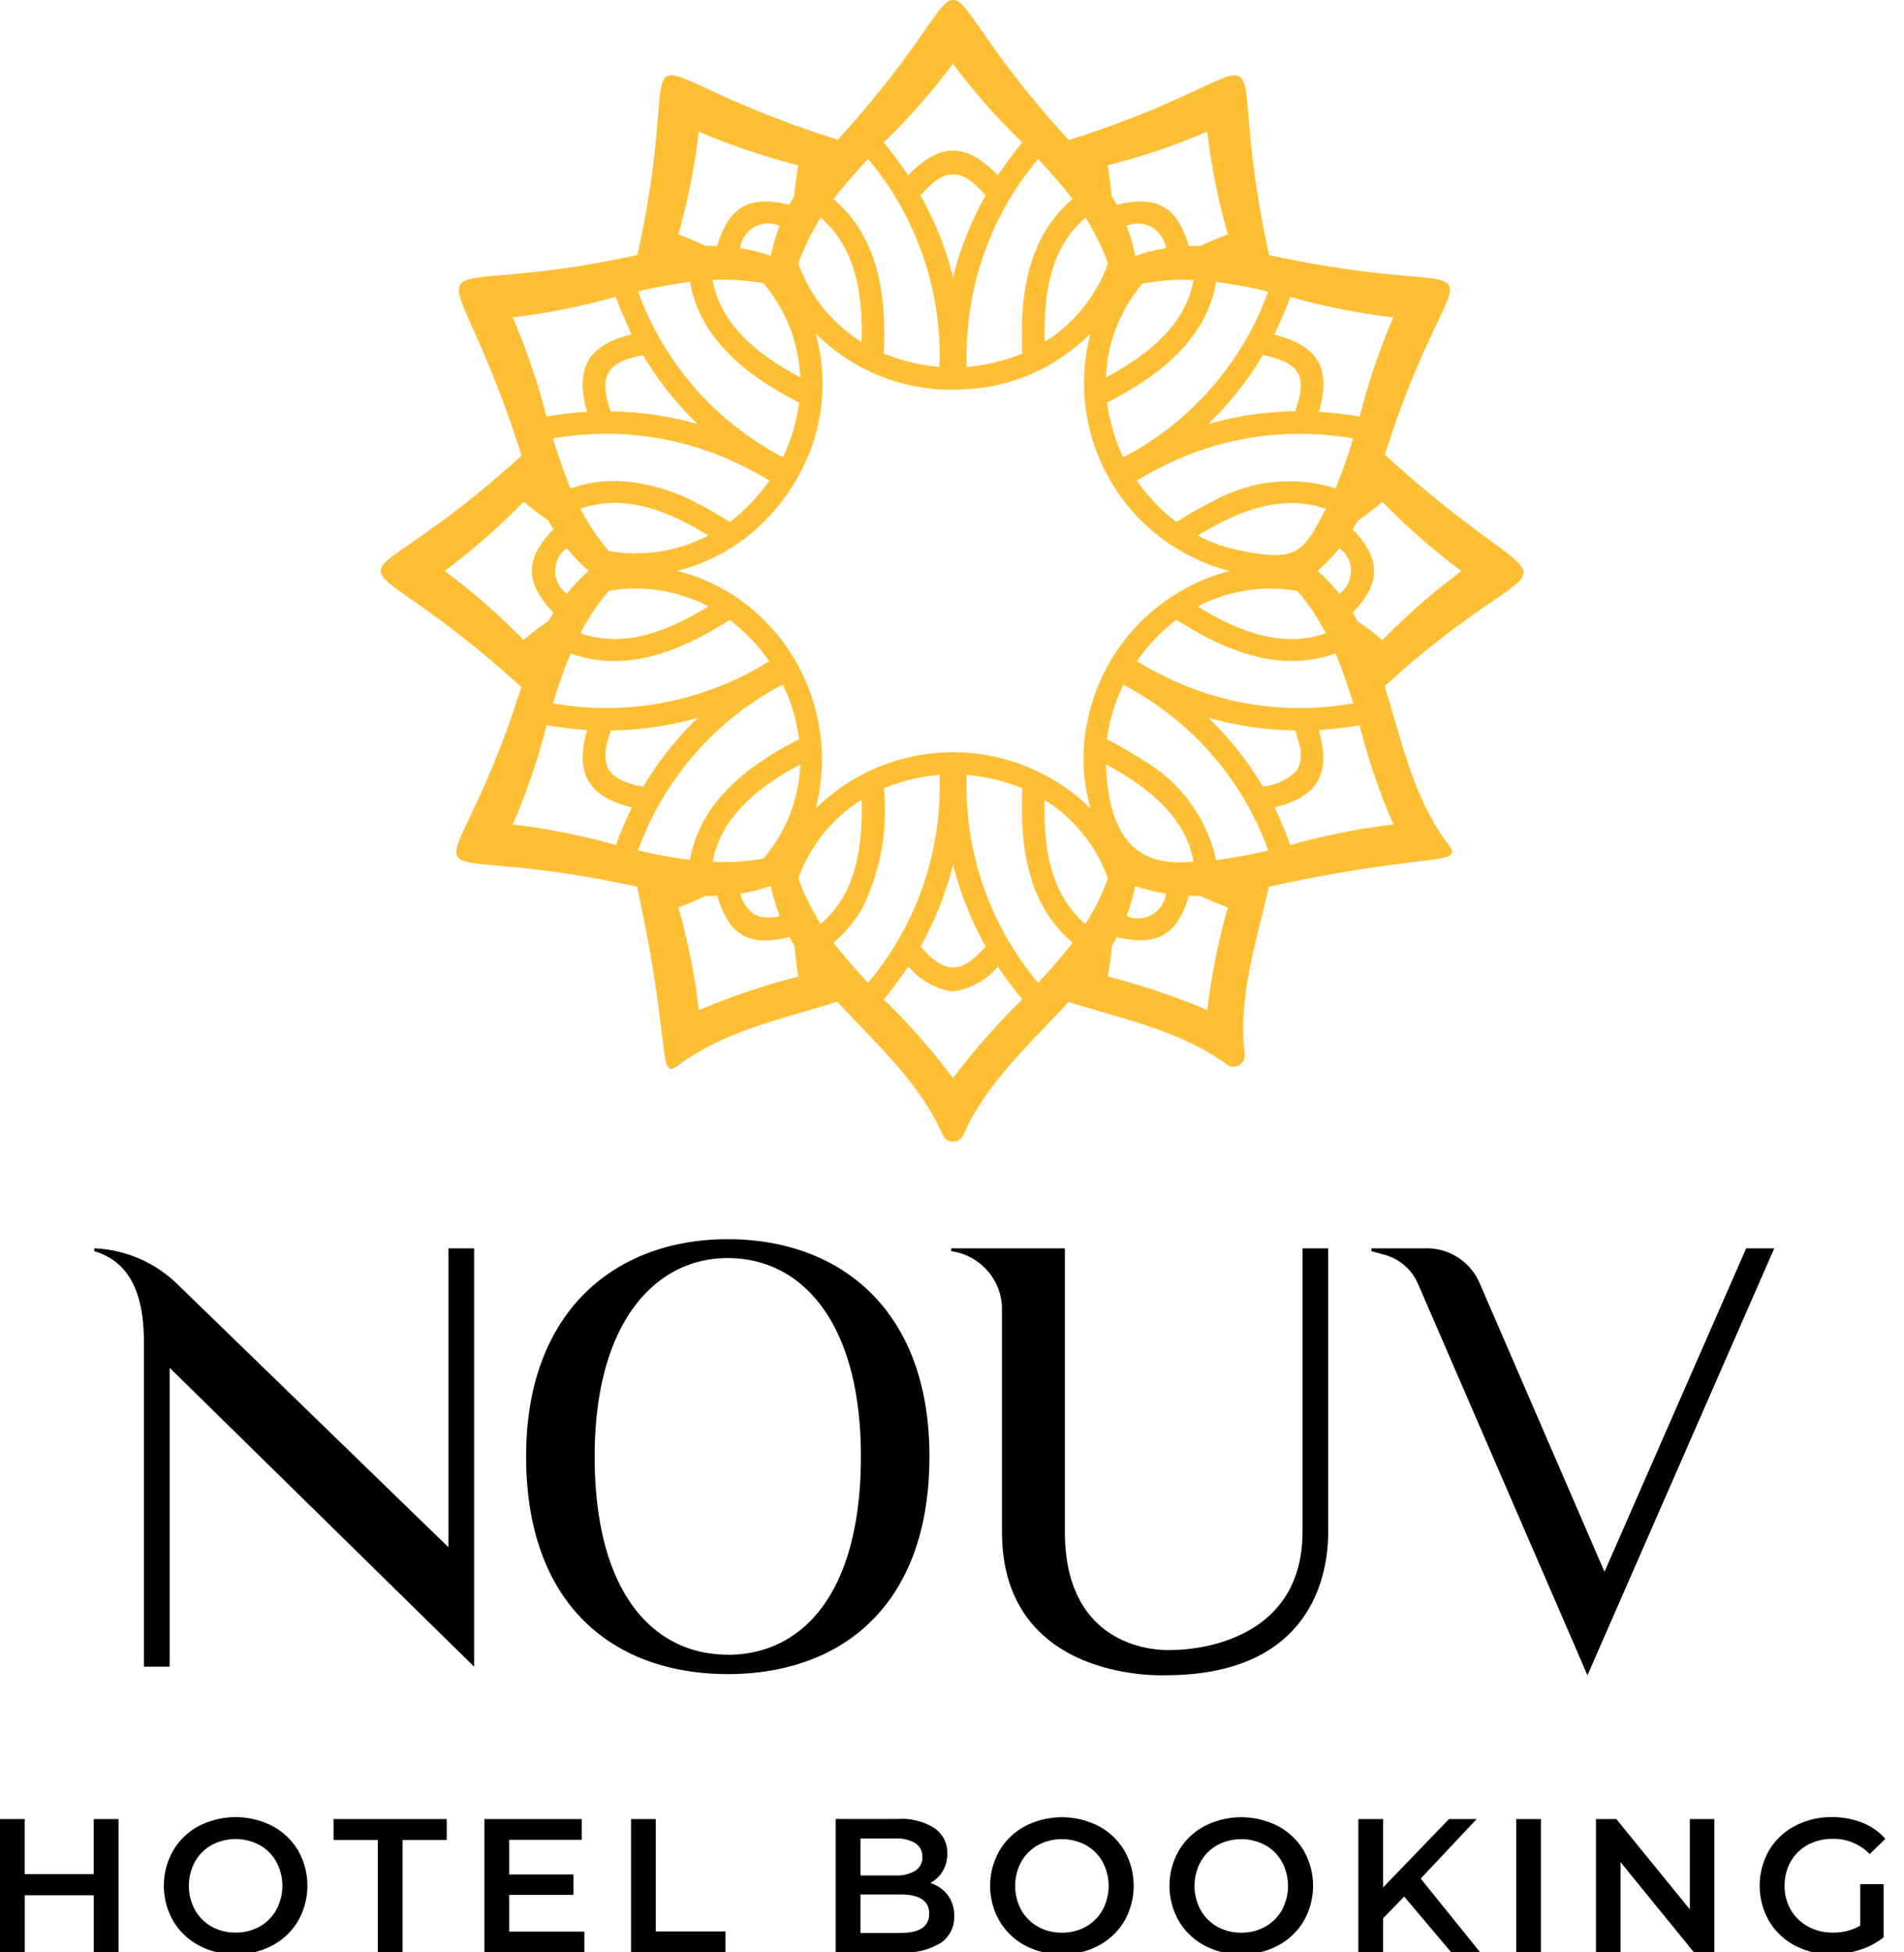 <svg xmlns="http://www.w3.org/2000/svg" width="80" height="82" viewBox="0 0 80 82">
  <defs>
    <style>
      .cls-1 {
        fill: #000;
      }

      .cls-1, .cls-2 {
        fill-rule: evenodd;
      }

      .cls-2 {
        fill: #ffbf35;
      }
    </style>
  </defs>
  <path id="Hotel_Booking" data-name="Hotel Booking" class="cls-1" d="M3.938,76.4v2.312h-2.9V76.4H0V82h1.04V79.6h2.9V82h1.04V76.4H3.938ZM9.9,82.08a3.194,3.194,0,0,0,1.544-.372,2.764,2.764,0,0,0,1.08-1.028,2.99,2.99,0,0,0,0-2.96,2.765,2.765,0,0,0-1.08-1.028,3.39,3.39,0,0,0-3.088,0,2.754,2.754,0,0,0-1.08,1.032,2.975,2.975,0,0,0,0,2.952,2.754,2.754,0,0,0,1.08,1.032A3.193,3.193,0,0,0,9.9,82.08h0Zm0-.912a2.02,2.02,0,0,1-1.008-.252,1.821,1.821,0,0,1-.7-0.7,2.128,2.128,0,0,1,0-2.024,1.822,1.822,0,0,1,.7-0.7,2.142,2.142,0,0,1,2.016,0,1.824,1.824,0,0,1,.7.7,2.128,2.128,0,0,1,0,2.024,1.824,1.824,0,0,1-.7.7,2.021,2.021,0,0,1-1.008.252h0ZM15.874,82h1.04V77.28H18.77V76.4H14.018v0.88h1.856V82Zm5.52-.872V79.584h2.7V78.728h-2.7V77.272h3.048V76.4H20.354V82h4.2V81.128h-3.16ZM26.514,82h3.968V81.12H27.554V76.4h-1.04V82Zm12.568-2.912a1.314,1.314,0,0,0,.528-0.5,1.4,1.4,0,0,0,.192-0.736,1.247,1.247,0,0,0-.536-1.068,2.578,2.578,0,0,0-1.528-.388H35.114V82H37.9a2.814,2.814,0,0,0,1.632-.4,1.3,1.3,0,0,0,.56-1.124,1.414,1.414,0,0,0-.272-0.884,1.479,1.479,0,0,0-.736-0.508h0Zm-1.456-1.872a1.5,1.5,0,0,1,.836.2,0.653,0.653,0,0,1,.292.58,0.646,0.646,0,0,1-.292.572,1.5,1.5,0,0,1-.836.2H36.154V77.216h1.472Zm0.208,3.968h-1.68V79.568h1.68q1.208,0,1.208.808t-1.208.808h0Zm6.784,0.9a3.194,3.194,0,0,0,1.544-.372,2.764,2.764,0,0,0,1.08-1.028,2.99,2.99,0,0,0,0-2.96,2.765,2.765,0,0,0-1.08-1.028,3.39,3.39,0,0,0-3.088,0,2.753,2.753,0,0,0-1.08,1.032,2.975,2.975,0,0,0,0,2.952,2.753,2.753,0,0,0,1.08,1.032,3.193,3.193,0,0,0,1.544.372h0Zm0-.912a2.02,2.02,0,0,1-1.008-.252,1.821,1.821,0,0,1-.7-0.7,2.128,2.128,0,0,1,0-2.024,1.822,1.822,0,0,1,.7-0.7,2.142,2.142,0,0,1,2.016,0,1.824,1.824,0,0,1,.7.7,2.128,2.128,0,0,1,0,2.024,1.824,1.824,0,0,1-.7.7,2.021,2.021,0,0,1-1.008.252h0Zm7.536,0.912a3.193,3.193,0,0,0,1.544-.372,2.763,2.763,0,0,0,1.08-1.028,2.99,2.99,0,0,0,0-2.96,2.764,2.764,0,0,0-1.08-1.028,3.39,3.39,0,0,0-3.088,0,2.754,2.754,0,0,0-1.08,1.032,2.975,2.975,0,0,0,0,2.952,2.754,2.754,0,0,0,1.08,1.032,3.193,3.193,0,0,0,1.544.372h0Zm0-.912a2.02,2.02,0,0,1-1.008-.252,1.822,1.822,0,0,1-.7-0.7,2.128,2.128,0,0,1,0-2.024,1.823,1.823,0,0,1,.7-0.7,2.142,2.142,0,0,1,2.016,0,1.823,1.823,0,0,1,.7.7,2.128,2.128,0,0,1,0,2.024,1.822,1.822,0,0,1-.7.7,2.02,2.02,0,0,1-1.008.252h0ZM60.978,82h1.216l-2.5-3.1,2.352-2.5H60.882l-2.768,2.872V76.4h-1.04V82h1.04V80.568L59,79.656Zm2.728,0h1.04V76.4h-1.04V82ZM71,76.4v3.792L67.913,76.4H67.057V82h1.032V78.208L71.177,82h0.856V76.4H71Zm7.16,4.48a2.253,2.253,0,0,1-1.152.288,2.109,2.109,0,0,1-1.044-.256,1.862,1.862,0,0,1-.72-0.7,1.97,1.97,0,0,1-.26-1.008,2,2,0,0,1,.26-1.024,1.808,1.808,0,0,1,.72-0.7,2.182,2.182,0,0,1,1.052-.248,2.1,2.1,0,0,1,1.544.64l0.656-.64a2.513,2.513,0,0,0-.968-0.68,3.4,3.4,0,0,0-1.28-.232,3.233,3.233,0,0,0-1.556.372,2.756,2.756,0,0,0-1.084,1.028,2.99,2.99,0,0,0,0,2.96,2.761,2.761,0,0,0,1.08,1.028,3.193,3.193,0,0,0,1.544.372,3.87,3.87,0,0,0,1.184-.184,3.126,3.126,0,0,0,1.008-.528V79.136H78.161V80.88Z"/>
  <path id="NouvHotel" class="cls-1" d="M19.921,52.43V70L7.128,57.447V70H6.048V56.463c0-1.368-.192-3.361-2.088-3.913V52.43a5.312,5.312,0,0,1,3.5,1.512L18.841,64.983V52.43h1.08Zm10.658-.384c-4.68,0-8.473,2.976-8.473,9.121,0,6.361,3.792,9.145,8.473,9.145s8.473-2.784,8.473-9.145C39.052,54.974,35.26,52.046,30.579,52.046Zm0,17.45c-3.072,0-5.593-2.52-5.593-8.329,0-5.592,2.52-8.328,5.593-8.328,3.1,0,5.593,2.688,5.593,8.328C36.172,66.976,33.675,69.5,30.579,69.5ZM54.728,52.43v11.9c0,4.416-4.128,4.969-5.521,4.969,0,0-4.464.312-4.464-4.969V52.43H39.967v0.12A2.472,2.472,0,0,1,42.1,54.878v9.457c0,6.361,6.865,6.025,6.865,6.025,6.649,0,6.841-4.944,6.841-6.025V52.43h-1.08Zm18.641,0L67.416,66.015,62.16,53.87a2.417,2.417,0,0,0-2.184-1.44H57.624v0.12l0.528,0.144a2.149,2.149,0,0,1,1.416,1.2L66.7,70.36l7.849-17.93H73.369Z"/>
  <path id="symbol" class="cls-2" d="M21.905,28.854c-3.18,10.067-5.622,6.094,4.861,8.388,1.479,6.749.834,8.169,1.735,7.5,1.961-1.462,4.395-1.944,6.682-2.672,1.615,1.769,3.481,3.4,4.448,5.645a0.484,0.484,0,0,0,.829,0c0.962-2.237,2.821-3.866,4.433-5.632,2.293,0.727,4.739,1.2,6.694,2.656a0.481,0.481,0,0,0,.718-0.416c-0.31-2.42.487-4.752,1.006-7.08,6.8-1.486,8.236-.864,7.554-1.759-1.488-1.95-1.964-4.379-2.689-6.663,7.587-6.923,7.96-2.494.01-9.72,3.179-10.065,5.622-6.1-4.864-8.389C51.055,0.374,55.06,2.651,44.906,5.885,37.739-1.971,42.35-1.961,35.2,5.869,24.968,2.628,29.074.408,26.78,10.711c-10.148,2.214-8.076-1.7-4.865,8.422C14.077,26.284,13.973,21.645,21.905,28.854Zm1.908-5.835a7.409,7.409,0,0,0,.919.959,7.437,7.437,0,0,0-.918.959A1.19,1.19,0,0,1,23.814,23.018Zm0.163,4.428c2.328,0.827,4.605-.082,6.682-1.411,0.146,0.109.287,0.224,0.424,0.343a7.926,7.926,0,0,1,1.238,1.391,12.9,12.9,0,0,1-9.088,1.771C23.427,28.9,23.719,28.05,23.977,27.446Zm8.915,1.3a7.663,7.663,0,0,1,.682,2.3c-2.181,1.115-4.163,2.652-4.581,5.069a21.121,21.121,0,0,1-2.186-.4A12.777,12.777,0,0,1,32.891,28.749Zm5.788,11A13.668,13.668,0,0,0,40.044,36.3a13.683,13.683,0,0,0,1.369,3.445C40.368,40.96,39.675,40.9,38.679,39.746Zm12.153-10.58a13.653,13.653,0,0,1-3.065-1.4,7.868,7.868,0,0,1,1.662-1.738c2.086,1.337,4.36,2.24,6.686,1.415a22.151,22.151,0,0,1,.744,2.095,13.265,13.265,0,0,1-2.294.2A12.721,12.721,0,0,1,50.832,29.166Zm5.445-4.229a7.368,7.368,0,0,0-.919-0.96,7.352,7.352,0,0,0,.918-0.957A1.19,1.19,0,0,1,56.278,24.937ZM56.115,20.51a6.547,6.547,0,0,0-5.186.562,14.993,14.993,0,0,0-1.5.853,7.835,7.835,0,0,1-1.666-1.738,13.557,13.557,0,0,1,3.048-1.392,12.661,12.661,0,0,1,3.75-.575,13.177,13.177,0,0,1,2.294.195A22.089,22.089,0,0,1,56.115,20.51Zm-8.919-1.3a7.883,7.883,0,0,1-.683-2.3c2.186-1.116,4.167-2.652,4.585-5.067,0.325,0.039.648,0.091,0.972,0.149,0.406,0.074.811,0.16,1.215,0.255A12.753,12.753,0,0,1,47.2,19.206Zm-5.784-11a13.686,13.686,0,0,0-1.369,3.445,13.671,13.671,0,0,0-1.365-3.445C39.7,7.019,40.394,7.025,41.413,8.209ZM29.257,18.79a13.015,13.015,0,0,1,1.839.726,13.988,13.988,0,0,1,1.228.671,7.514,7.514,0,0,1-.519.665,7.325,7.325,0,0,1-.726.735c-0.135.117-.273,0.232-0.416,0.339a15.146,15.146,0,0,0-1.5-.854A7.659,7.659,0,0,0,25.89,20.2a5.465,5.465,0,0,0-1.913.314c-0.259-.607-0.551-1.457-0.744-2.1a13.221,13.221,0,0,1,2.3-.195A12.692,12.692,0,0,1,29.257,18.79Zm0.807,4.591a7.884,7.884,0,0,0,1.274-.8,8.093,8.093,0,0,0,.8-0.708,8.394,8.394,0,0,0,1.536-2.127A7.832,7.832,0,0,0,34.268,14a8.057,8.057,0,0,0,6.252,2.351A7.9,7.9,0,0,0,45.82,14a8.154,8.154,0,0,0,5.841,9.981A8.213,8.213,0,0,0,45.6,30.8a7.562,7.562,0,0,0,.224,3.159,8.237,8.237,0,0,0-11.552,0,8.253,8.253,0,0,0-2.924-8.579,7.848,7.848,0,0,0-1.29-.81,7.548,7.548,0,0,0-1.624-.593A7.521,7.521,0,0,0,30.064,23.38ZM26.807,12.239a21.1,21.1,0,0,1,2.186-.4c0.417,2.41,2.393,3.949,4.584,5.071a7.755,7.755,0,0,1-.683,2.3,13.284,13.284,0,0,1-1.207-.727A12.712,12.712,0,0,1,26.807,12.239Zm5.279-.335a0.014,0.014,0,0,1,0,.007,6.478,6.478,0,0,1,1.535,3.941c-1.685-.907-3.331-2.145-3.682-4.094A9.419,9.419,0,0,1,32.085,11.9ZM31.1,10.425a1.192,1.192,0,0,1,1.661-.944,7.407,7.407,0,0,0-.371,1.266A7.351,7.351,0,0,0,31.1,10.425Zm2.439,0.642a9.483,9.483,0,0,1,.945-1.919C36,10.44,36.25,12.447,36.2,14.362a6.473,6.473,0,0,1-2.656-3.291Zm2.934-4.392a12.845,12.845,0,0,1,3,8.736,7.862,7.862,0,0,1-2.34-.565c0.117-2.449-.226-4.893-2.113-6.483C35.42,7.837,36.02,7.158,36.473,6.675Zm7.145,0c0.457,0.487,1.049,1.161,1.45,1.688-1.884,1.585-2.231,4.02-2.113,6.483a7.849,7.849,0,0,1-2.34.565,13.443,13.443,0,0,1,.317-3.329A12.83,12.83,0,0,1,43.618,6.675Zm2.934,4.392a0,0,0,0,0,0,0,6.467,6.467,0,0,1-2.657,3.291c-0.05-1.915.2-3.922,1.712-5.214A9.3,9.3,0,0,1,46.552,11.066Zm0.777-1.585a1.2,1.2,0,0,1,1.659.944,7.4,7.4,0,0,0-1.287.323A7.408,7.408,0,0,0,47.329,9.481Zm2.406,2.269c0.138,0,.277,0,0.415.008-0.351,1.95-2,3.184-3.682,4.095A6.477,6.477,0,0,1,48,11.912,9.478,9.478,0,0,1,49.735,11.75ZM52.007,23.1a6.553,6.553,0,0,1-1.683-.606c1.639-1,3.493-1.783,5.383-1.122C54.758,23.168,54.565,23.643,52.007,23.1Zm3.7,3.5c-1.893.657-3.744-.123-5.383-1.127a6.578,6.578,0,0,1,4.176-.654,0.014,0.014,0,0,0,.011,0A9.32,9.32,0,0,1,55.706,26.592Zm-2.422,9.124a21.175,21.175,0,0,1-2.186.4,6.452,6.452,0,0,0-3.087-4.2,15.41,15.41,0,0,0-1.5-.869c0.022-.178.052-0.353,0.087-0.528a7.951,7.951,0,0,1,.6-1.774A13.367,13.367,0,0,1,49.958,30.7,12.691,12.691,0,0,1,53.285,35.716ZM46.468,32.1c1.685,0.911,3.331,2.145,3.682,4.095C49.024,36.246,46.616,36.5,46.468,32.1ZM48.99,37.53a1.192,1.192,0,0,1-1.661.945,7.427,7.427,0,0,0,.372-1.266A7.294,7.294,0,0,0,48.99,37.53Zm-2.438-.641a9.315,9.315,0,0,1-.949,1.919c-1.515-1.292-1.762-3.295-1.712-5.214a6.473,6.473,0,0,1,2.657,3.292A0,0,0,0,0,46.552,36.889ZM43.618,41.28a12.847,12.847,0,0,1-3-8.736,7.9,7.9,0,0,1,2.34.565c-0.117,2.448.225,4.9,2.113,6.483C44.668,40.119,44.078,40.791,43.618,41.28Zm-7.145,0q-0.428-.455-0.829-0.925c-0.214-.25-0.424-0.5-0.621-0.763a5.368,5.368,0,0,0,1.224-1.483,9.272,9.272,0,0,0,.889-5,7.813,7.813,0,0,1,2.34-.565A12.85,12.85,0,0,1,36.473,41.28Zm-2.2-2.827a9.009,9.009,0,0,1-.731-1.564l0,0A6.465,6.465,0,0,1,36.2,33.594c0.05,1.915-.2,3.922-1.716,5.214C34.41,38.692,34.34,38.574,34.27,38.453Zm-1.509.021a1.573,1.573,0,0,1-1.073-.067A1.551,1.551,0,0,1,31.1,37.53a7.286,7.286,0,0,0,1.288-.322A7.4,7.4,0,0,0,32.761,38.475ZM29.942,36.2c0.351-1.95,2-3.184,3.682-4.095a6.469,6.469,0,0,1-1.535,3.94,0.013,0.013,0,0,1,0,.008A9.432,9.432,0,0,1,29.942,36.2ZM25.581,24.815a0.014,0.014,0,0,0,.011,0,6.6,6.6,0,0,1,4.176.654c-1.639,1-3.493,1.784-5.383,1.127A9.311,9.311,0,0,1,25.581,24.815Zm-1-3.088c-0.069-.12-0.136-0.239-0.2-0.36,1.893-.661,3.744.119,5.383,1.122a6.547,6.547,0,0,1-4.176.654,0.014,0.014,0,0,1-.011,0A8.679,8.679,0,0,1,24.586,21.727Zm1.959-7.681c-1.8.438-2.4,1.373-1.874,3.249-0.344.019-1.156,0.1-1.708,0.2a27.473,27.473,0,0,0-1.419-4.168,27.9,27.9,0,0,0,4.33-.861C26.055,12.976,26.377,13.71,26.545,14.046Zm0.478,0.868a13.618,13.618,0,0,0,2.3,2.9,13.809,13.809,0,0,0-3.659-.535C25.147,15.8,25.478,15.2,27.023,14.915Zm6.348-6.672q-0.105.178-.2,0.361c-1.78-.444-2.572.18-3.032,1.73-0.16-.006-0.319-0.008-0.479-0.006C29.28,10.154,28.9,9.989,28.5,9.846a27.469,27.469,0,0,0,.861-4.317,27.9,27.9,0,0,0,4.182,1.413C33.464,7.375,33.411,7.808,33.371,8.242Zm8.558-.882c-1.342-1.382-2.432-1.375-3.767,0-0.2-.3-0.679-0.958-1.029-1.376a27.23,27.23,0,0,0,2.911-3.308,27.915,27.915,0,0,0,2.911,3.308C42.592,6.42,42.111,7.081,41.929,7.36Zm8.506,2.967c-0.16,0-.32,0-0.48.006-0.491-1.663-1.34-2.145-3.033-1.73-0.068-.128-0.139-0.252-0.213-0.377-0.038-.427-0.089-0.853-0.164-1.285A27.277,27.277,0,0,0,50.725,5.53a27.741,27.741,0,0,0,.863,4.315C51.193,9.991,50.81,10.154,50.435,10.327Zm3.187,4.728c0.978,0.322,1.306.812,0.8,2.221a13.8,13.8,0,0,0-3.655.535,13.62,13.62,0,0,0,2.3-2.9A4.575,4.575,0,0,1,53.622,15.055Zm1.8,2.241c0.492-1.74.054-2.694-1.711-3.2-0.055-.016-0.11-0.032-0.163-0.046,0.06-.118.112-0.243,0.168-0.364,0.184-.4.355-0.8,0.5-1.216a27.9,27.9,0,0,0,4.33.861A27.625,27.625,0,0,0,57.129,17.5C56.581,17.4,55.764,17.314,55.421,17.3Zm1.632,8.8c-0.069-.125-0.141-0.246-0.216-0.367,1.139-1.188,1.268-2.183,0-3.5,0.072-.115.141-0.231,0.207-0.35,0.359-.252.711-0.518,1.048-0.8a27.835,27.835,0,0,0,3.318,2.905,27.705,27.705,0,0,0-3.319,2.9C57.754,26.6,57.406,26.341,57.052,26.1Zm-3.506,7.818c1.916-.477,2.31-1.475,1.918-3.079-0.014-.058-0.028-0.118-0.044-0.174,0.138-.007.278-0.023,0.416-0.036,0.43-.037.861-0.089,1.292-0.164a27.479,27.479,0,0,0,1.419,4.168,28.369,28.369,0,0,0-4.33.862C54.036,34.976,53.713,34.245,53.547,33.913Zm-0.478-.873a13.739,13.739,0,0,0-2.3-2.9,13.818,13.818,0,0,0,3.655.535,4.539,4.539,0,0,1,.162.561,1.447,1.447,0,0,1-.092,1.127A2.428,2.428,0,0,1,53.069,33.04ZM46.72,39.712c0.07-.117.137-0.236,0.2-0.357,1.8,0.441,2.579-.2,3.035-1.733,0.159,0.006.318,0.008,0.477,0.006,0.377,0.174.761,0.337,1.157,0.482a27.464,27.464,0,0,0-.861,4.316,28.634,28.634,0,0,0-4.182-1.413C46.627,40.581,46.681,40.146,46.72,39.712Zm-8.8,1.23c0.081-.116.166-0.23,0.244-0.347,0.04,0.042.085,0.084,0.129,0.126a2.882,2.882,0,0,0,1.752.92A3.074,3.074,0,0,0,41.929,40.6c0.209,0.315.684,0.968,1.03,1.376a27.72,27.72,0,0,0-2.915,3.31,27.346,27.346,0,0,0-2.911-3.31C37.414,41.637,37.672,41.292,37.918,40.943Zm-8.262-3.315c0.16,0,.319,0,0.479,0,0.487,1.668,1.337,2.147,3.033,1.73q0.1,0.192.214,0.379c0.037,0.426.087,0.854,0.164,1.281a27.807,27.807,0,0,0-4.185,1.413,27.144,27.144,0,0,0-.861-4.318C28.9,37.964,29.28,37.8,29.656,37.628Zm-3.99-6.948a13.825,13.825,0,0,0,3.659-.535,13.736,13.736,0,0,0-2.3,2.9C25.415,32.743,25.169,32.094,25.666,30.68Zm-0.995-.02c-0.5,1.731-.056,2.772,1.874,3.253-0.165.328-.489,1.065-0.671,1.577a28.362,28.362,0,0,0-4.33-.862,27.489,27.489,0,0,0,1.419-4.168C23.51,30.556,24.327,30.642,24.671,30.66Zm-5.988-6.684A27.529,27.529,0,0,0,22,21.075c0.336,0.281.685,0.541,1.039,0.788,0.069,0.123.141,0.244,0.215,0.364-1.131,1.169-1.284,2.172,0,3.5-0.072.114-.14,0.231-0.206,0.348-0.359.251-.71,0.516-1.048,0.8A28.261,28.261,0,0,0,18.682,23.976Z"/>
</svg>
